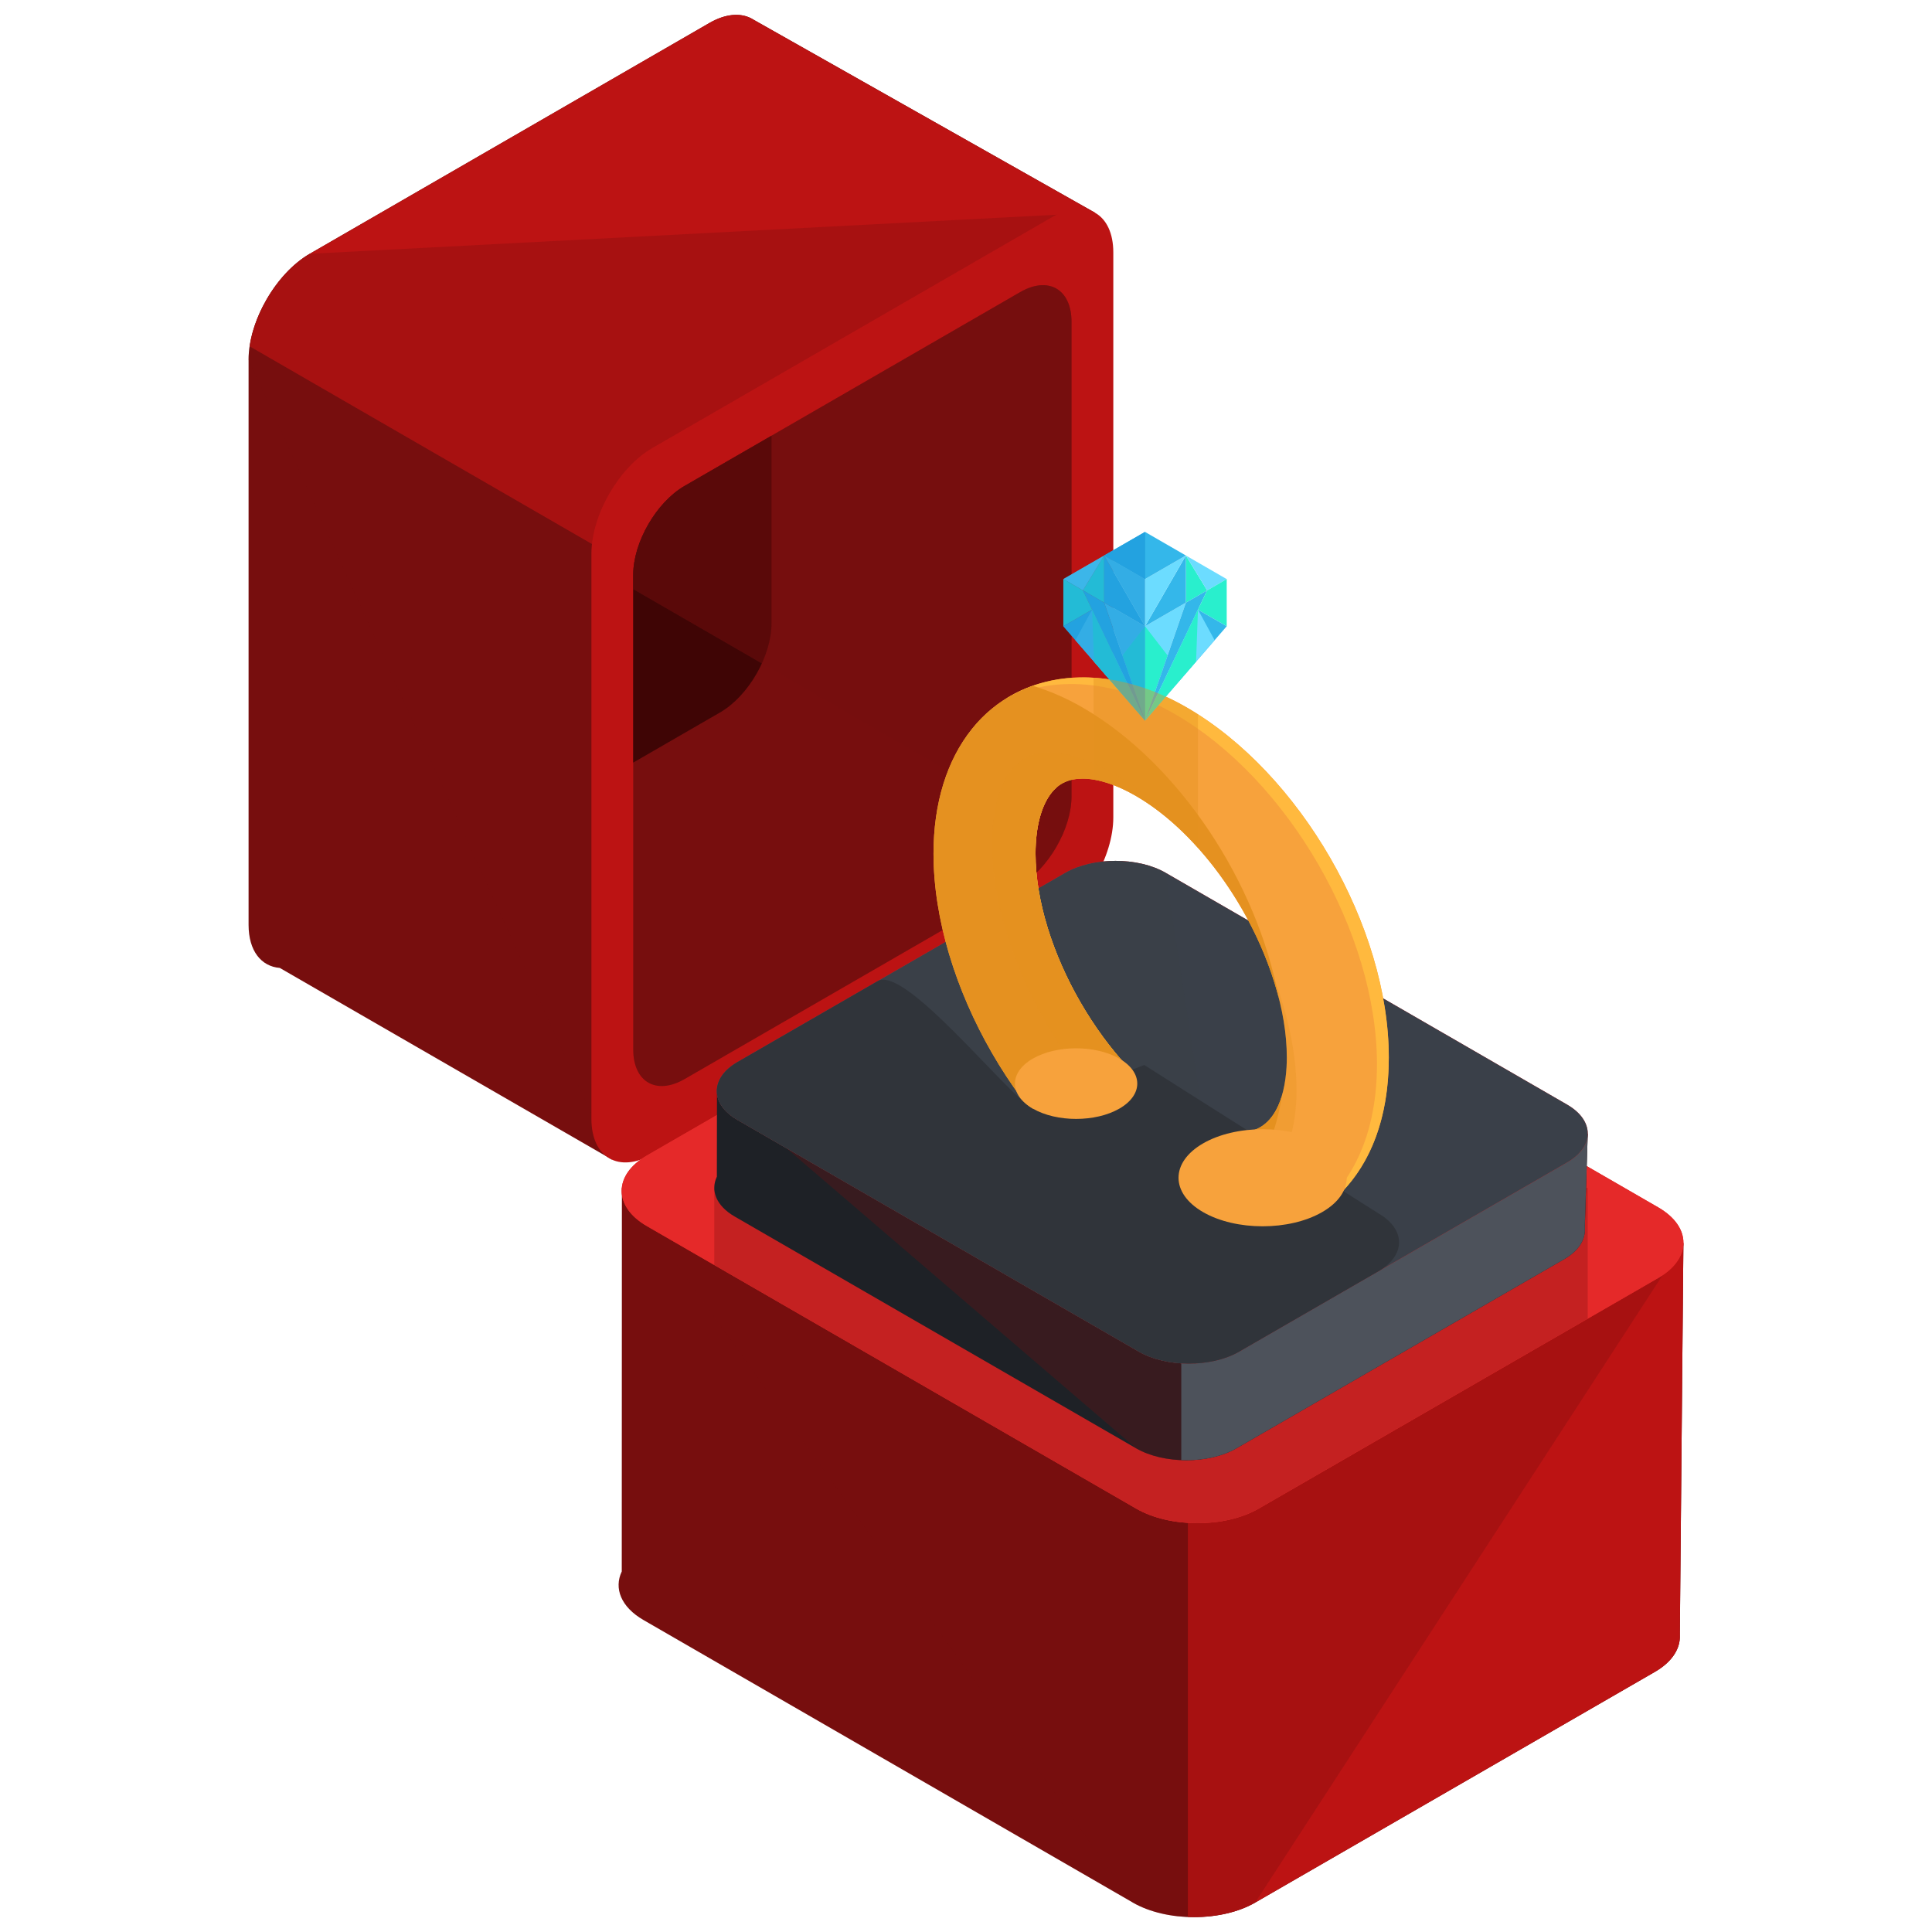 <?xml version="1.0" ?><!DOCTYPE svg  PUBLIC '-//W3C//DTD SVG 1.1//EN'  'http://www.w3.org/Graphics/SVG/1.1/DTD/svg11.dtd'><svg enable-background="new 0 0 130 130" height="130px" id="Layer_1" version="1.1" viewBox="0 0 130 130" width="130px" xml:space="preserve" xmlns="http://www.w3.org/2000/svg" xmlns:xlink="http://www.w3.org/1999/xlink"><g><g><path d="M20.844,17.077L47.727,1.551c1.093-0.631,2.083-0.696,2.821-0.315l0.214,0.124l22.916,12.953    L51.843,34.749v7.197c0,2.336-1.482,5.138-3.412,6.642l-7.255,29.436L18.827,65.13c-1.246-0.101-2.101-1.138-2.101-2.902v-38.02    C16.726,21.593,18.578,18.385,20.844,17.077z" fill="#770E0E"/><path d="M16.726,24.208c0-2.615,1.852-5.823,4.118-7.131L47.727,1.551    c1.093-0.631,2.083-0.696,2.821-0.315l0.214,0.124l22.916,12.953L51.843,34.749v7.197c0,2.336-1.482,5.138-3.412,6.642    l-7.255,29.436" fill="#770E0E" opacity="0.3"/><path d="M20.844,17.077L47.727,1.551c1.093-0.631,2.083-0.696,2.821-0.315l0.473,0.271l22.658,12.806L72.4,19.495    L42.812,34.018c0,1.176-0.462,2.49-1.176,3.626L16.802,23.302C17.158,20.892,18.834,18.237,20.844,17.077z" fill="#BC1313"/><path d="M73.678,14.312L72.4,19.495L42.812,34.018c0,1.176-0.462,2.49-1.176,3.626L16.802,23.302    c0.355-2.41,2.032-5.064,4.042-6.225" fill="#770E0E" opacity="0.3"/><path d="M43.912,30.135l26.883-15.526c2.264-1.307,4.117-0.238,4.117,2.376v38.021c0,2.613-1.853,5.822-4.117,7.13    L43.912,77.66c-2.264,1.307-4.117,0.237-4.117-2.376v-38.02C39.795,34.65,41.647,31.441,43.912,30.135z" fill="#BC1313"/><path d="M46.065,32.697l22.577-13.039c1.901-1.098,3.457-0.2,3.457,1.995v31.931c0,2.195-1.556,4.89-3.457,5.988    L46.065,72.61c-1.902,1.097-3.458,0.199-3.458-1.995v-31.93C42.607,36.49,44.163,33.795,46.065,32.697z" fill="#770E0E"/><path d="M46.065,32.697c-1.902,1.098-3.458,3.793-3.458,5.988v12.629l5.849-3.378    c1.901-1.098,3.458-3.793,3.458-5.987v-12.63L46.065,32.697z" fill="#3F0505"/></g><g><path d="M84.461,128.018l26.887-15.518c1.094-0.63,1.645-1.455,1.684-2.285l0-0.247l0.24-26.322l-28.616,8.691    l-6.233-3.599c-2.022-1.169-5.191-1.286-7.457-0.367l-29.12-8.434l-0.009,25.803c-0.535,1.128-0.064,2.387,1.464,3.269    l32.925,19.011C78.492,129.327,82.196,129.328,84.461,128.018z" fill="#770E0E"/><path d="M71.44,56.294c0.413-0.896,0.659-1.842,0.659-2.71V21.653c0-2.195-1.556-3.093-3.457-1.995    L46.065,32.697c-1.902,1.098-3.458,3.793-3.458,5.988v0.961L71.44,56.294z" fill="#770E0E" opacity="0.5"/><path d="M76.227,128.02c2.265,1.308,5.97,1.309,8.235-0.002l26.887-15.518    c1.094-0.63,1.645-1.455,1.684-2.285l0-0.247l0.24-26.322l-28.616,8.691l-6.233-3.599c-2.022-1.169-5.191-1.286-7.457-0.367    l-29.12-8.434" fill="#770E0E" opacity="0.3"/><path d="M108.146,82.159l-27.371,18.365c-0.26-0.15-0.544-0.278-0.844-0.386v28.845    c1.626,0.068,3.292-0.251,4.53-0.966l26.887-15.518c1.094-0.63,1.645-1.455,1.684-2.285l0.001-0.545l0.239-26.024L108.146,82.159z    " fill="#BC1313"/><path d="M113.273,83.646l-5.127-1.486l-27.371,18.365c-0.26-0.15-0.544-0.278-0.844-0.386v28.845    c1.626,0.068,3.292-0.251,4.53-0.966" fill="#770E0E" opacity="0.3"/><path d="M84.688,101.513l26.888-15.519c2.264-1.308,2.265-3.446,0-4.754L78.649,62.23    c-2.264-1.308-5.969-1.307-8.232,0L43.528,77.75c-2.263,1.307-2.263,3.445,0,4.752l32.927,19.01    C78.718,102.818,82.424,102.819,84.688,101.513z" fill="#E52929"/><path d="M84.688,101.513l26.888-15.519c2.264-1.308,2.265-3.446,0-4.754L78.649,62.23    c-2.264-1.308-5.969-1.307-8.232,0L43.528,77.75c-2.263,1.307-2.263,3.445,0,4.752l32.927,19.01    C78.718,102.818,82.424,102.819,84.688,101.513z" fill="#E52929"/><path d="M48.062,85.12l28.392,16.392c2.264,1.307,5.969,1.308,8.233,0.001l22.147-12.782v-8.793    H48.062V85.12z" fill="#770E0E" opacity="0.3"/></g><g><path d="M83.201,97.452l22.056-12.729c0.897-0.518,1.349-1.194,1.381-1.875l0-0.203l0.196-6.35l-23.473,7.129    l-5.114-2.951c-1.659-0.959-4.258-1.055-6.117-0.301l-23.886-6.919l-0.008,5.924c-0.438,0.926-0.053,1.958,1.201,2.682    l27.008,15.595C78.304,98.526,81.343,98.526,83.201,97.452z" fill="#1E2126"/><path d="M76.446,97.454c1.858,1.072,4.897,1.072,6.755-0.002l22.056-12.729    c0.897-0.518,1.349-1.194,1.381-1.875l0-0.203l0.196-6.35l-23.473,7.129l-5.114-2.951c-1.659-0.959-4.258-1.055-6.117-0.301    l-23.886-6.919" fill="#770E0E" opacity="0.3"/><path d="M102.629,75.077L80.177,90.142c-0.213-0.124-0.446-0.229-0.692-0.316v8.42    c1.334,0.056,2.701-0.206,3.716-0.793l22.056-12.729c0.897-0.518,1.349-1.194,1.381-1.875l0.001-0.446l0.196-6.106L102.629,75.077    z" fill="#4D525B"/><path d="M83.387,90.952l22.056-12.729c1.857-1.073,1.857-2.827,0-3.899L78.434,58.729    c-1.857-1.072-4.896-1.072-6.753,0L49.625,71.46c-1.856,1.071-1.856,2.826,0,3.897l27.009,15.594    C78.49,92.023,81.53,92.024,83.387,90.952z" fill="#E52929"/><path d="M83.387,90.952l22.056-12.729c1.857-1.073,1.857-2.827,0-3.899L78.434,58.729    c-1.857-1.072-4.896-1.072-6.753,0L49.625,71.46c-1.856,1.071-1.856,2.826,0,3.897l27.009,15.594    C78.49,92.023,81.53,92.024,83.387,90.952z" fill="#3A4049"/><path d="M78.434,58.729c-1.857-1.072-4.896-1.072-6.753,0L49.625,71.46    c-1.856,1.071-1.856,2.826,0,3.897l27.009,15.594c1.857,1.072,4.897,1.073,6.753,0.001" fill="#3A4049" opacity="0.3"/></g><g><g><g><path d="M76.416,80.994c-7.626-4.403-13.602-14.752-13.602-23.559c0-3.38,0.895-6.283,2.594-8.396      c3.196-3.979,8.922-4.622,14.438-1.438c7.628,4.402,13.603,14.751,13.603,23.559c0,8.224-5.04,11.904-10.036,11.904      C81.149,83.064,78.795,82.367,76.416,80.994z M70.759,53.336c-0.697,0.868-1.081,2.324-1.081,4.1      c0,6.366,4.659,14.434,10.171,17.615c1.304,0.754,2.536,1.151,3.563,1.151c2.865,0,3.175-3.526,3.175-5.042      c0-6.367-4.66-14.433-10.173-17.616c-1.304-0.753-2.537-1.15-3.564-1.15C71.939,52.394,71.275,52.692,70.759,53.336z" fill="#F7A23C"/></g><g><path d="M92.653,71.602c0-8.807-5.974-19.155-13.603-23.558c-4.026-2.324-8.161-2.601-11.345-1.037      c3.271-2.039,7.77-1.928,12.141,0.595c7.628,4.402,13.603,14.751,13.603,23.559c0,5.787-2.497,9.322-5.718,10.91      C90.558,80.313,92.653,76.903,92.653,71.602z" fill="#FFB93E"/><path d="M79.054,75.493c-5.513-3.183-10.171-11.25-10.171-17.615c0-1.775,0.384-3.231,1.081-4.1      c0.321-0.4,0.699-0.666,1.157-0.811c-0.127,0.107-0.249,0.229-0.361,0.368c-0.697,0.868-1.081,2.324-1.081,4.1      c0,6.366,4.659,14.434,10.171,17.615c1.304,0.754,2.536,1.151,3.563,1.151c0.343,0,0.648-0.053,0.921-0.145      c-0.434,0.36-0.993,0.587-1.717,0.587C81.589,76.645,80.357,76.247,79.054,75.493z" fill="#FFB93E"/></g><path d="M62.814,57.436c0-3.38,0.895-6.283,2.594-8.396c1.1-1.37,2.504-2.333,4.093-2.893     c1.104,0.334,2.224,0.812,3.336,1.454c6.5,3.752,11.786,11.82,13.211,19.574c-1.372-5.423-5.225-11.087-9.632-13.632     c-1.304-0.753-2.537-1.15-3.564-1.15c-0.912,0-1.576,0.299-2.092,0.942c-0.697,0.868-1.081,2.324-1.081,4.1     c0,6.366,4.659,14.434,10.171,17.615c1.304,0.754,2.536,1.151,3.563,1.151c1.653,0,2.454-1.177,2.837-2.463     c-0.703,4.773-3.356,7.601-6.501,8.735c-1.1-0.345-2.212-0.835-3.333-1.48C68.79,76.591,62.814,66.242,62.814,57.436z" fill="#E59120"/></g><path d="M66.749,56.748c0-2.151,0.465-3.916,1.311-4.968c0.625-0.78,1.43-1.143,2.535-1.143    c1.246,0,2.74,0.482,4.319,1.395c2.37,1.369,4.608,3.484,6.512,5.985c-1.489-1.86-3.203-3.43-5.01-4.474    c-1.304-0.753-2.537-1.15-3.564-1.15c-0.912,0-1.576,0.299-2.092,0.942c-0.697,0.868-1.081,2.324-1.081,4.1    c0,6.366,4.659,14.434,10.171,17.615c1.304,0.754,2.536,1.151,3.563,1.151c2.865,0,3.175-3.526,3.175-5.042    c0-2.325-0.624-4.877-1.682-7.335c1.461,3.181,2.334,6.525,2.334,9.554c0,1.838-0.376,6.111-3.848,6.111    c-1.245,0-2.739-0.482-4.318-1.396C72.394,74.238,66.749,64.463,66.749,56.748z" fill="#E59120" opacity="0.3"/><g><g><polygon fill="#6CDCFF" points="79.795,40.552 77.047,48.486 77.047,42.139     "/><polygon fill="#29EFCD" points="78.564,44.105 77.047,48.486 77.047,42.139     "/><polygon fill="#29EFCD" points="81.227,39.726 79.795,40.552 79.795,37.379     "/><polygon fill="#34B7EA" points="79.795,37.379 79.795,40.552 77.047,42.139     "/><polygon fill="#34B7EA" points="79.795,40.552 81.227,39.726 77.047,48.486     "/><polygon fill="#6CDCFF" points="82.543,38.966 81.227,39.726 79.795,37.379     "/><polygon fill="#29EFCD" points="81.227,39.726 82.543,38.966 82.543,42.139 80.608,41.021     "/><polygon fill="#34B7EA" points="80.608,41.021 82.543,42.139 77.047,48.486     "/><polygon fill="#6CDCFF" points="80.608,41.021 81.73,43.077 77.047,48.486     "/><polygon fill="#29EFCD" points="80.608,41.021 80.482,44.519 77.047,48.486     "/><polygon fill="#6CDCFF" points="79.795,37.379 77.047,42.139 77.047,38.966     "/></g><g><polygon fill="#4CBFED" points="74.298,40.552 77.047,48.486 77.047,42.139     "/><polygon fill="#23E2C7" points="75.529,44.105 77.047,48.486 77.047,42.139     "/><polygon fill="#23E2C7" points="72.867,39.726 74.298,40.552 74.298,37.379     "/><polygon fill="#24A2E0" points="74.298,37.379 74.298,40.552 77.047,42.139     "/><polygon fill="#24A2E0" points="74.298,40.552 72.867,39.726 77.047,48.486     "/><polygon fill="#61D4F7" points="71.55,38.966 72.867,39.726 74.298,37.379     "/><polygon fill="#23E2C7" points="72.867,39.726 71.55,38.966 71.55,42.139 73.486,41.021     "/><polygon fill="#24A2E0" points="73.486,41.021 71.55,42.139 77.047,48.486     "/><polygon fill="#4CBFED" points="73.486,41.021 72.363,43.077 77.047,48.486     "/><polygon fill="#23E2C7" points="73.486,41.021 73.611,44.519 77.047,48.486     "/><polygon fill="#4CBFED" points="77.047,38.966 77.047,42.139 74.298,37.379     "/></g><polygon fill="#34B7EA" points="77.047,35.792 79.795,37.379 77.047,38.966 74.298,37.379    "/><polygon fill="#24A2E0" points="77.047,35.792 77.047,38.966 74.298,37.379    "/></g><polygon fill="#24A2E0" opacity="0.6" points="74.298,37.379 77.047,35.792 77.047,38.966 77.047,42.139 77.047,48.486     71.55,42.139 71.55,38.966   "/><path d="M80.608,48.066v8.985c-1.287-1.437-2.708-2.65-4.193-3.508    c-1.007-0.582-1.971-0.949-2.833-1.087v-6.852c2.017,0.126,4.155,0.779,6.264,1.996C80.102,47.75,80.356,47.905,80.608,48.066z" fill="#E59120" opacity="0.4"/></g><path d="M92.746,81.643l-15.751-9.981l-7.5,2.935c-1.83-1.057-8.56-9.613-10.423-8.588l-9.446,5.452   c-1.856,1.071-1.856,2.826,0,3.897l27.009,15.594c1.832,1.058,4.808,1.068,6.671,0.04l9.441-5.449   C94.603,84.469,94.604,82.715,92.746,81.643z" fill="#30343A"/><path d="M80.954,76.936c2.203-1.271,5.807-1.271,8.011,0c2.203,1.272,2.203,3.354,0,4.624   c-2.204,1.273-5.809,1.273-8.013,0C78.75,80.289,78.75,78.208,80.954,76.936z" fill="#F7A23C"/><path d="M69.495,71.232c1.602-0.925,4.224-0.925,5.827,0c1.603,0.926,1.603,2.439,0,3.363   c-1.604,0.926-4.225,0.926-5.828,0C67.892,73.672,67.892,72.158,69.495,71.232z" fill="#F7A23C"/></g></svg>